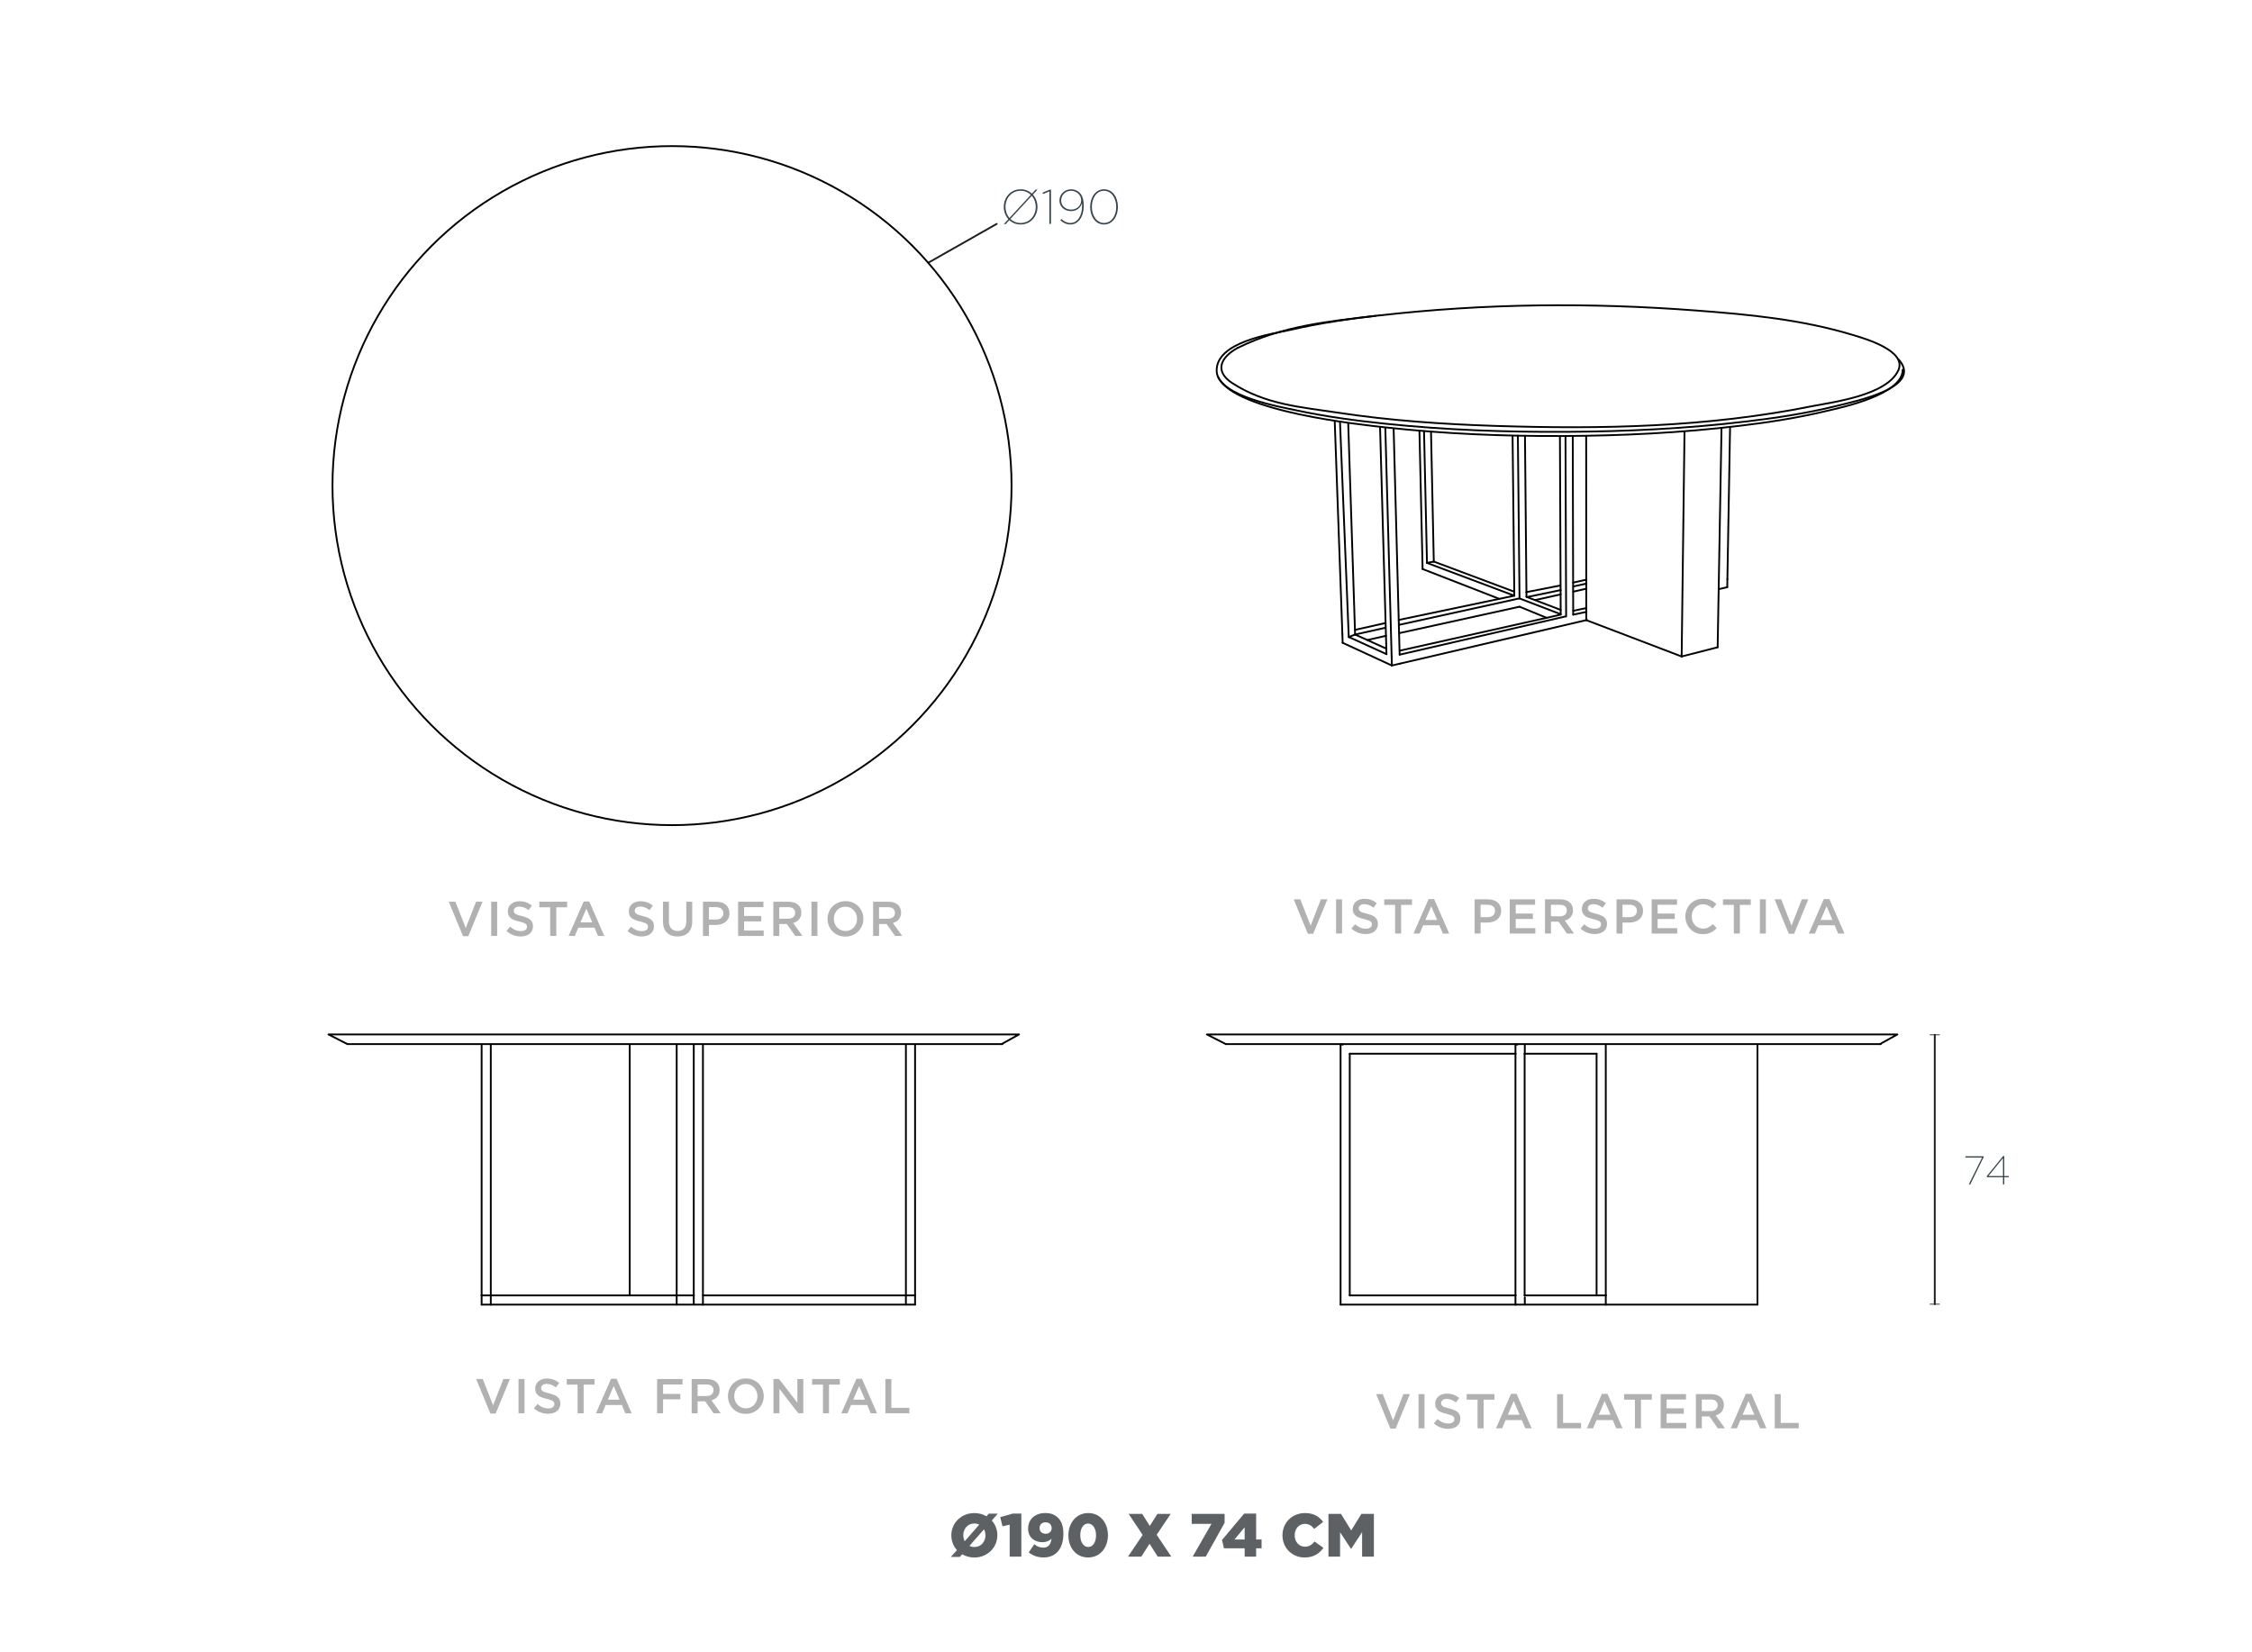 <?xml version="1.0" encoding="UTF-8"?>
<svg xmlns="http://www.w3.org/2000/svg" viewBox="0 0 1249.99 917.01">
  <defs>
    <style>
      .cls-1 {
        fill: #b1b1b1;
      }

      .cls-2 {
        stroke: #1d1d1b;
      }

      .cls-2, .cls-3 {
        fill: none;
        stroke-linecap: round;
        stroke-linejoin: round;
      }

      .cls-4 {
        fill: #36454c;
      }

      .cls-5 {
        isolation: isolate;
      }

      .cls-3 {
        stroke: #000;
      }

      .cls-6 {
        fill: #1d1d1b;
      }

      .cls-7 {
        fill: #5d6164;
      }
    </style>
  </defs>
  <g id="_x30_">
    <g>
      <path class="cls-1" d="M733.18,499.2h3.61l-7.9,19.14h-2.93l-7.9-19.14h3.69l5.73,14.61,5.7-14.61Z"/>
      <path class="cls-1" d="M744.91,499.2v19h-3.31v-19h3.31Z"/>
      <path class="cls-1" d="M754.36,505.14c.13.27.36.53.69.76.34.24.8.45,1.39.65s1.34.41,2.25.62c1,.25,1.88.53,2.65.84.77.31,1.41.68,1.92,1.13.51.44.89.96,1.16,1.55.26.59.4,1.28.4,2.08,0,.91-.17,1.71-.5,2.42-.33.71-.79,1.3-1.39,1.79s-1.3.86-2.14,1.11c-.83.25-1.74.38-2.74.38-1.47,0-2.87-.25-4.21-.75-1.34-.5-2.58-1.26-3.72-2.29l2.01-2.39c.92.8,1.86,1.41,2.8,1.83.94.43,2.01.64,3.2.64,1.03,0,1.85-.22,2.46-.65.61-.43.91-1.02.91-1.76,0-.34-.06-.65-.18-.92-.12-.27-.34-.52-.65-.75-.32-.23-.75-.44-1.31-.64-.55-.2-1.28-.41-2.16-.62-1.02-.24-1.92-.5-2.71-.79-.79-.29-1.45-.65-1.99-1.09s-.94-.96-1.22-1.58-.42-1.37-.42-2.25c0-.83.16-1.59.48-2.27.32-.68.77-1.26,1.33-1.75.57-.49,1.25-.86,2.04-1.13.79-.26,1.66-.39,2.6-.39,1.39,0,2.65.2,3.76.61,1.11.41,2.16,1,3.14,1.78l-1.79,2.53c-.87-.63-1.73-1.12-2.58-1.45-.85-.33-1.71-.5-2.58-.5-.98,0-1.74.22-2.28.67-.54.44-.81.98-.81,1.62,0,.38.06.71.19.98Z"/>
      <path class="cls-1" d="M777.73,518.2h-3.37v-15.91h-6.03v-3.09h15.42v3.09h-6.03v15.91Z"/>
      <path class="cls-1" d="M804.39,518.2h-3.53l-1.93-4.59h-8.99l-1.95,4.59h-3.42l8.36-19.14h3.1l8.36,19.14ZM794.43,503.05l-3.26,7.6h6.54l-3.29-7.6Z"/>
      <path class="cls-1" d="M832.62,508.4c-.4.81-.94,1.49-1.63,2.04-.69.54-1.5.96-2.42,1.24-.93.28-1.92.42-2.97.42h-3.78v6.11h-3.31v-19h7.49c1.1,0,2.1.15,3,.45.9.3,1.66.73,2.28,1.29s1.1,1.23,1.44,2.01c.33.78.5,1.66.5,2.63,0,1.07-.2,2.01-.6,2.82ZM828.71,503.07c-.75-.57-1.74-.86-3-.86h-3.9v6.87h3.9c1.27,0,2.27-.31,3.01-.94.74-.63,1.1-1.46,1.1-2.49,0-1.14-.37-2-1.12-2.58Z"/>
      <path class="cls-1" d="M852.06,502.21h-10.75v4.89h9.53v3.01h-9.53v5.08h10.89v3.01h-14.2v-19h14.06v3.01Z"/>
      <path class="cls-1" d="M869.74,518.2l-4.68-6.62h-4.19v6.62h-3.31v-19h8.47c1.09,0,2.07.14,2.95.42.88.28,1.62.68,2.23,1.2.61.52,1.07,1.15,1.4,1.9.33.75.49,1.59.49,2.51,0,.8-.11,1.51-.34,2.13-.23.62-.54,1.18-.94,1.66-.4.48-.87.89-1.43,1.22-.55.34-1.16.59-1.83.77l5.13,7.19h-3.94ZM868.65,503.02c-.69-.54-1.66-.8-2.91-.8h-4.88v6.41h4.9c1.2,0,2.15-.29,2.86-.87.71-.58,1.06-1.36,1.06-2.35,0-1.05-.34-1.85-1.04-2.39Z"/>
      <path class="cls-1" d="M881.52,505.14c.13.27.36.53.69.76.34.24.8.45,1.39.65s1.34.41,2.25.62c1,.25,1.88.53,2.65.84.77.31,1.41.68,1.92,1.13.51.44.89.96,1.16,1.55.26.59.4,1.28.4,2.08,0,.91-.17,1.71-.5,2.42-.33.71-.79,1.3-1.39,1.79-.59.49-1.3.86-2.13,1.11s-1.74.38-2.74.38c-1.46,0-2.87-.25-4.21-.75-1.34-.5-2.58-1.26-3.72-2.29l2.01-2.39c.92.8,1.86,1.41,2.8,1.83.94.43,2.01.64,3.2.64,1.03,0,1.85-.22,2.46-.65.61-.43.91-1.02.91-1.76,0-.34-.06-.65-.18-.92-.12-.27-.34-.52-.65-.75s-.75-.44-1.31-.64-1.27-.41-2.16-.62c-1.02-.24-1.92-.5-2.71-.79s-1.45-.65-1.99-1.09-.94-.96-1.23-1.58-.42-1.37-.42-2.25c0-.83.16-1.59.48-2.27.32-.68.77-1.26,1.33-1.75.57-.49,1.25-.86,2.04-1.13.79-.26,1.66-.39,2.6-.39,1.39,0,2.65.2,3.76.61s2.16,1,3.14,1.78l-1.79,2.53c-.87-.63-1.73-1.12-2.58-1.45-.85-.33-1.71-.5-2.58-.5-.98,0-1.74.22-2.28.67-.54.44-.81.98-.81,1.62,0,.38.06.71.19.98Z"/>
      <path class="cls-1" d="M911.38,508.4c-.4.81-.94,1.49-1.63,2.04-.69.54-1.5.96-2.42,1.24-.93.28-1.92.42-2.97.42h-3.78v6.11h-3.31v-19h7.49c1.1,0,2.1.15,3,.45s1.66.73,2.28,1.29c.62.56,1.1,1.23,1.44,2.01.33.78.5,1.66.5,2.63,0,1.07-.2,2.01-.6,2.82ZM907.47,503.07c-.75-.57-1.74-.86-3-.86h-3.89v6.87h3.89c1.27,0,2.28-.31,3.01-.94s1.1-1.46,1.1-2.49c0-1.14-.37-2-1.12-2.58Z"/>
      <path class="cls-1" d="M930.82,502.21h-10.75v4.89h9.53v3.01h-9.53v5.08h10.89v3.01h-14.2v-19h14.06v3.01Z"/>
      <path class="cls-1" d="M951.31,516.56c-.53.41-1.11.76-1.72,1.06s-1.29.53-2.02.68c-.73.15-1.54.23-2.43.23-1.39,0-2.68-.25-3.86-.76-1.18-.51-2.19-1.2-3.05-2.08-.86-.88-1.53-1.91-2.02-3.11-.49-1.2-.73-2.48-.73-3.86s.24-2.63.72-3.83c.48-1.2,1.15-2.24,2.02-3.14.87-.89,1.9-1.6,3.09-2.12,1.2-.52,2.52-.77,3.96-.77.87,0,1.66.07,2.38.22.71.15,1.37.35,1.97.61.6.26,1.15.57,1.66.94s.99.76,1.44,1.19l-2.14,2.47c-.76-.71-1.57-1.28-2.42-1.71-.85-.43-1.82-.65-2.9-.65-.91,0-1.74.18-2.51.53-.77.35-1.43.83-2,1.44-.56.61-1,1.32-1.3,2.13s-.46,1.69-.46,2.63.15,1.82.46,2.65c.31.82.74,1.54,1.3,2.16.56.62,1.23,1.1,2,1.45s1.61.53,2.51.53c1.16,0,2.15-.22,2.99-.67.83-.44,1.66-1.05,2.47-1.81l2.14,2.17c-.49.53-1,.99-1.53,1.4Z"/>
      <path class="cls-1" d="M965.74,518.2h-3.37v-15.91h-6.03v-3.09h15.42v3.09h-6.03v15.91Z"/>
      <path class="cls-1" d="M980.15,499.2v19h-3.31v-19h3.31Z"/>
      <path class="cls-1" d="M1000.11,499.2h3.61l-7.9,19.14h-2.93l-7.9-19.14h3.69l5.73,14.61,5.7-14.61Z"/>
      <path class="cls-1" d="M1023.81,518.2h-3.53l-1.93-4.59h-8.99l-1.96,4.59h-3.42l8.36-19.14h3.1l8.36,19.14ZM1013.84,503.05l-3.26,7.6h6.54l-3.29-7.6Z"/>
    </g>
    <g>
      <path class="cls-4" d="M560.23,122.2l-2.03,2.21h-1.07l2.57-2.75c-1.63-1.81-2.54-4.24-2.54-6.8v-.05c0-5.16,3.69-9.74,9.36-9.74,2.54,0,4.65.92,6.26,2.4l2.03-2.21h1.07l-2.57,2.75c1.63,1.81,2.54,4.24,2.54,6.8.03,0,.03.03,0,.05,0,5.16-3.69,9.75-9.36,9.75-2.51,0-4.65-.92-6.26-2.4ZM572.18,108.14c-1.44-1.4-3.4-2.24-5.69-2.24-5,0-8.39,4.1-8.39,8.88v.05c0,2.35.8,4.53,2.22,6.15l11.87-12.85ZM574.9,114.89v-.05c0-2.35-.8-4.54-2.22-6.15l-11.87,12.85c1.44,1.4,3.4,2.24,5.72,2.24,4.97,0,8.37-4.1,8.37-8.88Z"/>
      <path class="cls-4" d="M582.47,106.25l-3.53,1.43-.29-.73,4.01-1.7h.69v19.03h-.88v-18.03Z"/>
      <path class="cls-4" d="M588.57,122.26l.59-.7c1.47,1.4,3.15,2.21,4.95,2.21,4.01,0,6.5-4.05,6.52-9.42v-.05c0-.49-.03-1.21-.03-1.7-.59,2.51-2.94,4.59-6.04,4.59-3.72,0-6.5-2.46-6.5-5.86v-.05c0-3.43,2.78-6.21,6.5-6.21,2,0,3.58.81,4.71,1.92,1.44,1.46,2.27,3.7,2.27,7.31v.05c0,5.91-2.94,10.26-7.46,10.26-2.11,0-4.04-.97-5.51-2.35ZM600.11,111.24v-.05c0-2.94-2.46-5.29-5.64-5.29s-5.48,2.48-5.48,5.35v.05c0,2.97,2.38,5.05,5.61,5.05s5.51-2.4,5.51-5.1Z"/>
      <path class="cls-4" d="M605.11,114.86v-.05c0-5.16,2.89-9.74,7.7-9.74s7.7,4.53,7.7,9.74v.05c0,5.16-2.89,9.75-7.7,9.75s-7.7-4.54-7.7-9.75ZM619.58,114.89v-.05c0-4.64-2.54-8.94-6.79-8.94s-6.74,4.21-6.74,8.88v.05c0,4.64,2.54,8.93,6.79,8.93s6.74-4.24,6.74-8.88Z"/>
    </g>
    <path class="cls-2" d="M553.23,124.28c-12.6,7.15-25.19,14.3-37.79,21.45"/>
  </g>
  <g id="bien">
    <g>
      <path class="cls-1" d="M279.41,765.47h3.61l-7.9,19.14h-2.93l-7.9-19.14h3.69l5.73,14.61,5.7-14.61Z"/>
      <path class="cls-1" d="M291.13,765.47v19h-3.31v-19h3.31Z"/>
      <path class="cls-1" d="M300.58,771.42c.13.27.36.53.69.76s.8.45,1.39.65,1.34.41,2.25.62c1,.25,1.88.53,2.65.84s1.41.68,1.92,1.13c.51.44.89.96,1.16,1.55.26.59.39,1.28.39,2.08,0,.91-.17,1.71-.5,2.42-.33.71-.79,1.3-1.39,1.79-.59.49-1.3.86-2.14,1.11-.83.25-1.75.38-2.74.38-1.47,0-2.87-.25-4.21-.75s-2.58-1.26-3.72-2.29l2.01-2.39c.92.8,1.85,1.41,2.8,1.83s2.01.64,3.2.64c1.03,0,1.85-.22,2.46-.65s.91-1.02.91-1.76c0-.34-.06-.65-.18-.92-.12-.27-.34-.52-.65-.75s-.75-.44-1.31-.64-1.27-.41-2.16-.62c-1.02-.24-1.92-.5-2.71-.79-.79-.29-1.45-.65-1.99-1.09-.54-.44-.94-.96-1.22-1.58s-.42-1.37-.42-2.25c0-.83.16-1.59.48-2.27.32-.68.77-1.26,1.33-1.75.56-.49,1.24-.86,2.04-1.13s1.66-.39,2.6-.39c1.39,0,2.65.2,3.76.61,1.11.41,2.16,1,3.13,1.78l-1.79,2.53c-.87-.63-1.73-1.12-2.58-1.45-.85-.33-1.71-.5-2.58-.5-.98,0-1.74.22-2.28.67s-.81.98-.81,1.62c0,.38.06.71.19.98Z"/>
      <path class="cls-1" d="M323.96,784.48h-3.37v-15.91h-6.03v-3.1h15.42v3.1h-6.03v15.91Z"/>
      <path class="cls-1" d="M350.62,784.48h-3.53l-1.93-4.59h-8.99l-1.95,4.59h-3.42l8.36-19.14h3.09l8.36,19.14ZM340.65,769.33l-3.26,7.6h6.54l-3.29-7.6Z"/>
      <path class="cls-1" d="M378.85,768.49h-10.81v5.24h9.58v3.01h-9.58v7.74h-3.31v-19h14.12v3.01Z"/>
      <path class="cls-1" d="M396.09,784.48l-4.68-6.62h-4.19v6.62h-3.31v-19h8.47c1.09,0,2.07.14,2.95.42s1.62.68,2.23,1.19c.61.52,1.07,1.15,1.4,1.9.33.75.49,1.59.49,2.51,0,.8-.11,1.51-.34,2.13s-.54,1.18-.94,1.66c-.4.48-.87.89-1.43,1.22-.55.33-1.16.59-1.83.77l5.13,7.19h-3.94ZM395,769.29c-.69-.54-1.66-.8-2.91-.8h-4.88v6.41h4.9c1.2,0,2.15-.29,2.86-.87.71-.58,1.06-1.36,1.06-2.35,0-1.05-.34-1.85-1.04-2.38Z"/>
      <path class="cls-1" d="M423.19,778.75c-.49,1.2-1.18,2.24-2.06,3.14-.89.9-1.94,1.61-3.15,2.13-1.21.52-2.55.79-4.02.79s-2.81-.26-4.02-.77-2.25-1.22-3.12-2.1c-.87-.89-1.55-1.93-2.04-3.12-.49-1.19-.73-2.46-.73-3.8s.24-2.61.73-3.8c.49-1.2,1.18-2.24,2.06-3.14s1.94-1.61,3.15-2.13c1.21-.52,2.55-.79,4.02-.79s2.81.26,4.02.77c1.21.52,2.25,1.22,3.12,2.11s1.55,1.93,2.04,3.12c.49,1.2.73,2.46.73,3.8s-.24,2.61-.73,3.8ZM419.94,772.39c-.32-.82-.76-1.54-1.33-2.16-.57-.61-1.25-1.1-2.05-1.47-.8-.36-1.67-.54-2.61-.54s-1.81.18-2.59.53-1.46.83-2.02,1.44c-.56.61-1,1.32-1.32,2.14s-.47,1.7-.47,2.62.16,1.8.47,2.62c.32.82.76,1.54,1.33,2.16.57.62,1.25,1.1,2.05,1.46.8.36,1.66.54,2.61.54s1.81-.18,2.59-.53c.79-.35,1.46-.83,2.02-1.44.56-.61,1-1.32,1.32-2.14.32-.82.48-1.7.48-2.62s-.16-1.8-.48-2.62Z"/>
      <path class="cls-1" d="M442.57,765.47h3.31v19h-2.79l-10.46-13.52v13.52h-3.31v-19h3.09l10.16,13.14v-13.14Z"/>
      <path class="cls-1" d="M460.16,784.48h-3.37v-15.91h-6.03v-3.1h15.42v3.1h-6.03v15.91Z"/>
      <path class="cls-1" d="M486.82,784.48h-3.53l-1.93-4.59h-8.99l-1.96,4.59h-3.42l8.36-19.14h3.09l8.36,19.14ZM476.86,769.33l-3.26,7.6h6.54l-3.29-7.6Z"/>
      <path class="cls-1" d="M491.44,765.47h3.31v15.99h9.99v3.01h-13.3v-19Z"/>
    </g>
    <g>
      <path class="cls-1" d="M264.22,500.53h3.61l-7.9,19.14h-2.93l-7.9-19.14h3.69l5.73,14.61,5.7-14.61Z"/>
      <path class="cls-1" d="M275.95,500.53v19h-3.31v-19h3.31Z"/>
      <path class="cls-1" d="M285.39,506.48c.13.27.36.52.69.76s.8.45,1.39.65c.59.2,1.34.41,2.25.62,1,.25,1.88.53,2.65.84.77.31,1.41.68,1.92,1.13.51.44.89.96,1.16,1.55.26.59.39,1.28.39,2.08,0,.91-.17,1.71-.5,2.42s-.79,1.3-1.39,1.79c-.59.49-1.3.86-2.14,1.11-.83.25-1.75.38-2.74.38-1.47,0-2.87-.25-4.21-.75-1.34-.5-2.58-1.26-3.72-2.29l2.01-2.39c.92.8,1.85,1.41,2.8,1.83.94.43,2.01.64,3.2.64,1.03,0,1.85-.22,2.46-.65s.91-1.02.91-1.76c0-.34-.06-.65-.18-.92s-.34-.52-.65-.75c-.32-.23-.75-.44-1.31-.64s-1.27-.41-2.16-.62c-1.02-.24-1.92-.5-2.71-.79-.79-.29-1.45-.65-1.99-1.09-.54-.43-.94-.96-1.22-1.58s-.42-1.37-.42-2.25c0-.83.16-1.59.48-2.27.32-.68.77-1.26,1.33-1.75.56-.49,1.24-.86,2.04-1.13.79-.26,1.66-.39,2.6-.39,1.39,0,2.65.2,3.76.61,1.11.41,2.16,1,3.13,1.78l-1.79,2.52c-.87-.63-1.73-1.12-2.58-1.45-.85-.33-1.71-.5-2.58-.5-.98,0-1.74.22-2.28.67s-.81.98-.81,1.62c0,.38.06.71.19.98Z"/>
      <path class="cls-1" d="M308.77,519.53h-3.37v-15.91h-6.03v-3.1h15.42v3.1h-6.03v15.91Z"/>
      <path class="cls-1" d="M335.43,519.53h-3.53l-1.93-4.59h-8.99l-1.95,4.59h-3.42l8.36-19.14h3.09l8.36,19.14ZM325.46,504.38l-3.26,7.6h6.54l-3.29-7.6Z"/>
      <path class="cls-1" d="M352.53,506.48c.13.27.36.52.69.76s.8.45,1.39.65c.59.2,1.34.41,2.25.62,1,.25,1.88.53,2.65.84.77.31,1.41.68,1.92,1.13.51.44.89.96,1.16,1.55s.39,1.28.39,2.08c0,.91-.17,1.71-.5,2.42s-.79,1.3-1.39,1.79c-.59.49-1.3.86-2.13,1.11-.83.25-1.75.38-2.74.38-1.47,0-2.87-.25-4.21-.75-1.34-.5-2.58-1.26-3.72-2.29l2.01-2.39c.92.8,1.85,1.41,2.8,1.83.94.43,2.01.64,3.2.64,1.03,0,1.85-.22,2.46-.65.61-.43.91-1.02.91-1.76,0-.34-.06-.65-.18-.92-.12-.27-.34-.52-.65-.75-.32-.23-.75-.44-1.31-.64-.55-.2-1.27-.41-2.16-.62-1.02-.24-1.92-.5-2.71-.79-.79-.29-1.45-.65-1.99-1.09-.54-.43-.94-.96-1.23-1.58s-.42-1.37-.42-2.25c0-.83.16-1.59.48-2.27s.77-1.26,1.33-1.75c.57-.49,1.25-.86,2.04-1.13.79-.26,1.66-.39,2.6-.39,1.39,0,2.65.2,3.76.61s2.16,1,3.14,1.78l-1.79,2.52c-.87-.63-1.73-1.12-2.58-1.45s-1.71-.5-2.58-.5c-.98,0-1.74.22-2.28.67s-.81.98-.81,1.62c0,.38.06.71.19.98Z"/>
      <path class="cls-1" d="M384.24,511.31c0,1.41-.19,2.65-.58,3.72-.39,1.07-.94,1.96-1.64,2.67-.71.72-1.56,1.25-2.56,1.6-1,.35-2.13.53-3.38.53s-2.34-.18-3.34-.53c-1-.35-1.85-.88-2.55-1.59-.71-.71-1.25-1.58-1.63-2.62-.38-1.04-.57-2.25-.57-3.62v-10.94h3.31v10.81c0,1.77.43,3.12,1.28,4.04.85.92,2.04,1.38,3.55,1.38s2.67-.44,3.52-1.33,1.28-2.21,1.28-3.96v-10.94h3.31v10.78Z"/>
      <path class="cls-1" d="M404.3,509.73c-.4.81-.94,1.49-1.63,2.04-.69.54-1.5.96-2.42,1.24-.93.28-1.92.42-2.97.42h-3.78v6.11h-3.31v-19h7.49c1.1,0,2.1.15,3,.45s1.66.73,2.28,1.29c.62.56,1.1,1.23,1.44,2.01.33.78.5,1.66.5,2.63,0,1.07-.2,2.01-.6,2.82ZM400.39,504.4c-.75-.57-1.74-.86-3-.86h-3.89v6.87h3.89c1.27,0,2.28-.31,3.01-.94s1.1-1.46,1.1-2.49c0-1.14-.37-2-1.12-2.58Z"/>
      <path class="cls-1" d="M423.74,503.54h-10.75v4.89h9.53v3.01h-9.53v5.08h10.89v3.01h-14.2v-19h14.06v3.01Z"/>
      <path class="cls-1" d="M441.42,519.53l-4.68-6.62h-4.19v6.62h-3.31v-19h8.47c1.09,0,2.07.14,2.95.42.88.28,1.62.68,2.23,1.19.61.52,1.07,1.15,1.4,1.9.33.75.49,1.59.49,2.51,0,.8-.11,1.51-.34,2.13-.23.62-.54,1.18-.94,1.66-.4.48-.87.89-1.42,1.22-.55.33-1.16.59-1.83.77l5.13,7.19h-3.94ZM440.33,504.35c-.69-.54-1.66-.8-2.91-.8h-4.88v6.41h4.9c1.2,0,2.15-.29,2.86-.87s1.06-1.36,1.06-2.34c0-1.05-.34-1.85-1.04-2.39Z"/>
      <path class="cls-1" d="M453.72,500.53v19h-3.31v-19h3.31Z"/>
      <path class="cls-1" d="M478.48,513.81c-.49,1.19-1.18,2.24-2.06,3.14-.89.9-1.94,1.61-3.15,2.13-1.21.52-2.55.79-4.02.79s-2.81-.26-4.02-.77-2.25-1.22-3.12-2.1c-.87-.89-1.55-1.93-2.04-3.12-.49-1.19-.73-2.46-.73-3.8s.24-2.61.73-3.8c.49-1.19,1.18-2.24,2.06-3.14.89-.9,1.94-1.61,3.15-2.13,1.21-.52,2.55-.79,4.02-.79s2.81.26,4.02.77c1.21.52,2.25,1.22,3.12,2.1s1.55,1.93,2.04,3.12c.49,1.19.73,2.46.73,3.8s-.24,2.61-.73,3.8ZM475.23,507.44c-.32-.82-.76-1.54-1.33-2.16-.57-.61-1.25-1.1-2.05-1.47-.8-.36-1.67-.54-2.61-.54s-1.81.18-2.59.53c-.79.35-1.46.83-2.02,1.44-.56.61-1,1.32-1.32,2.14-.32.82-.47,1.7-.47,2.62s.16,1.8.47,2.62c.32.82.76,1.54,1.33,2.16.57.62,1.25,1.1,2.05,1.47.8.36,1.66.54,2.61.54s1.81-.18,2.59-.53c.79-.35,1.46-.83,2.02-1.44.56-.61,1-1.32,1.32-2.14.32-.82.48-1.7.48-2.62s-.16-1.8-.48-2.62Z"/>
      <path class="cls-1" d="M496.8,519.53l-4.68-6.62h-4.19v6.62h-3.31v-19h8.47c1.09,0,2.07.14,2.95.42.88.28,1.62.68,2.23,1.19.61.52,1.07,1.15,1.4,1.9.33.75.49,1.59.49,2.51,0,.8-.11,1.51-.34,2.13-.23.62-.54,1.18-.94,1.66-.4.48-.87.89-1.43,1.22-.55.33-1.16.59-1.83.77l5.13,7.19h-3.94ZM495.71,504.35c-.69-.54-1.66-.8-2.91-.8h-4.88v6.41h4.9c1.2,0,2.15-.29,2.86-.87.71-.58,1.06-1.36,1.06-2.34,0-1.05-.34-1.85-1.04-2.39Z"/>
    </g>
    <g>
      <path class="cls-1" d="M778.95,773.84h3.61l-7.9,19.14h-2.93l-7.9-19.14h3.69l5.73,14.61,5.7-14.61Z"/>
      <path class="cls-1" d="M790.68,773.84v19h-3.31v-19h3.31Z"/>
      <path class="cls-1" d="M800.13,779.78c.13.27.36.52.69.76.34.23.8.45,1.39.65.59.2,1.34.41,2.25.62,1,.25,1.88.53,2.65.84s1.41.68,1.92,1.13.89.96,1.16,1.55c.26.59.39,1.28.39,2.08,0,.91-.17,1.71-.5,2.42s-.79,1.3-1.39,1.79c-.59.49-1.3.86-2.14,1.11-.83.25-1.75.38-2.74.38-1.47,0-2.87-.25-4.21-.75-1.34-.5-2.58-1.26-3.72-2.29l2.01-2.39c.92.8,1.85,1.41,2.8,1.83.94.42,2.01.64,3.2.64,1.03,0,1.85-.22,2.46-.65.61-.44.91-1.02.91-1.77,0-.34-.06-.65-.18-.92-.12-.27-.34-.52-.65-.75-.32-.23-.75-.44-1.31-.64s-1.27-.41-2.16-.62c-1.02-.23-1.92-.5-2.71-.79-.79-.29-1.45-.65-1.99-1.09-.54-.43-.94-.96-1.22-1.57s-.42-1.37-.42-2.25c0-.83.16-1.59.48-2.27.32-.68.77-1.26,1.33-1.75.56-.49,1.24-.87,2.04-1.13.79-.26,1.66-.39,2.6-.39,1.39,0,2.65.2,3.76.61,1.11.41,2.16,1,3.13,1.78l-1.79,2.52c-.87-.63-1.73-1.12-2.58-1.45-.85-.33-1.71-.5-2.58-.5-.98,0-1.74.22-2.28.67s-.81.98-.81,1.62c0,.38.06.71.19.98Z"/>
      <path class="cls-1" d="M823.5,792.84h-3.37v-15.91h-6.03v-3.1h15.42v3.1h-6.03v15.91Z"/>
      <path class="cls-1" d="M850.16,792.84h-3.53l-1.93-4.59h-8.99l-1.95,4.59h-3.42l8.36-19.14h3.09l8.36,19.14ZM840.2,777.69l-3.26,7.6h6.54l-3.29-7.6Z"/>
      <path class="cls-1" d="M864.28,773.84h3.31v15.99h9.99v3.01h-13.3v-19Z"/>
      <path class="cls-1" d="M900.63,792.84h-3.53l-1.93-4.59h-8.99l-1.96,4.59h-3.42l8.36-19.14h3.1l8.36,19.14ZM890.67,777.69l-3.26,7.6h6.54l-3.29-7.6Z"/>
      <path class="cls-1" d="M910.84,792.84h-3.37v-15.91h-6.03v-3.1h15.42v3.1h-6.03v15.91Z"/>
      <path class="cls-1" d="M935.82,776.85h-10.75v4.89h9.53v3.01h-9.53v5.08h10.89v3.01h-14.2v-19h14.06v3.01Z"/>
      <path class="cls-1" d="M953.49,792.84l-4.68-6.62h-4.19v6.62h-3.31v-19h8.47c1.09,0,2.07.14,2.95.42.88.28,1.62.68,2.23,1.19.61.52,1.07,1.15,1.4,1.9.33.75.49,1.59.49,2.51,0,.8-.11,1.51-.34,2.13-.23.62-.54,1.18-.94,1.66-.4.48-.87.89-1.42,1.22-.55.33-1.16.59-1.83.77l5.13,7.19h-3.94ZM952.4,777.65c-.69-.54-1.66-.8-2.91-.8h-4.88v6.41h4.9c1.2,0,2.15-.29,2.86-.87.71-.58,1.06-1.36,1.06-2.34,0-1.05-.35-1.85-1.04-2.39Z"/>
      <path class="cls-1" d="M980.48,792.84h-3.53l-1.93-4.59h-8.99l-1.95,4.59h-3.42l8.36-19.14h3.09l8.36,19.14ZM970.51,777.69l-3.26,7.6h6.54l-3.29-7.6Z"/>
      <path class="cls-1" d="M985.09,773.84h3.31v15.99h9.99v3.01h-13.3v-19Z"/>
    </g>
    <line class="cls-3" x1="267.33" y1="724.15" x2="267.33" y2="719.06"/>
    <line class="cls-3" x1="349.53" y1="719.06" x2="349.53" y2="579.79"/>
    <line class="cls-3" x1="272.42" y1="724.15" x2="267.33" y2="724.15"/>
    <line class="cls-3" x1="390.17" y1="724.15" x2="385.08" y2="724.15"/>
    <line class="cls-3" x1="267.33" y1="719.06" x2="267.33" y2="579.79"/>
    <line class="cls-3" x1="375.6" y1="724.15" x2="375.6" y2="579.79"/>
    <line class="cls-3" x1="272.42" y1="724.15" x2="384.5" y2="724.15"/>
    <line class="cls-3" x1="390.17" y1="724.15" x2="507.92" y2="724.15"/>
    <line class="cls-3" x1="267.33" y1="719.06" x2="385.18" y2="719.06"/>
    <line class="cls-3" x1="390.17" y1="719.06" x2="507.92" y2="719.06"/>
    <line class="cls-3" x1="502.83" y1="579.79" x2="502.83" y2="724.15"/>
    <line class="cls-3" x1="507.92" y1="579.79" x2="507.92" y2="724.15"/>
    <line class="cls-3" x1="272.42" y1="724.15" x2="272.42" y2="579.79"/>
    <line class="cls-3" x1="390.17" y1="724.15" x2="390.17" y2="579.79"/>
    <line class="cls-3" x1="385.08" y1="724.15" x2="385.08" y2="579.79"/>
    <line class="cls-3" x1="846.26" y1="719.06" x2="846.26" y2="584.89"/>
    <line class="cls-3" x1="846.26" y1="584.89" x2="886.2" y2="584.89"/>
    <line class="cls-3" x1="886.2" y1="584.89" x2="886.2" y2="719.06"/>
    <line class="cls-3" x1="744.1" y1="724.15" x2="744.1" y2="579.79"/>
    <line class="cls-3" x1="744.1" y1="579.79" x2="745.4" y2="579.79"/>
    <line class="cls-3" x1="841.26" y1="584.89" x2="749.19" y2="584.89"/>
    <line class="cls-3" x1="749.19" y1="584.89" x2="749.19" y2="719.06"/>
    <line class="cls-3" x1="749.19" y1="719.06" x2="841.26" y2="719.06"/>
    <line class="cls-3" x1="891.3" y1="724.15" x2="975.5" y2="724.15"/>
    <line class="cls-3" x1="975.5" y1="724.15" x2="975.5" y2="579.79"/>
    <line class="cls-3" x1="841.17" y1="724.15" x2="841.17" y2="719.06"/>
    <line class="cls-3" x1="891.3" y1="724.15" x2="891.3" y2="719.06"/>
    <line class="cls-3" x1="841.32" y1="724.15" x2="744.1" y2="724.15"/>
    <line class="cls-3" x1="846.35" y1="579.79" x2="846.35" y2="584.89"/>
    <line class="cls-3" x1="891.3" y1="719.06" x2="891.3" y2="579.79"/>
    <line class="cls-3" x1="846.35" y1="720.11" x2="846.35" y2="724.15"/>
    <line class="cls-3" x1="842.31" y1="579.79" x2="841.17" y2="579.79"/>
    <line class="cls-3" x1="841.17" y1="579.79" x2="841.17" y2="719.06"/>
    <line class="cls-3" x1="841.17" y1="724.15" x2="891.3" y2="724.15"/>
    <line class="cls-3" x1="846.19" y1="719.06" x2="891.3" y2="719.06"/>
    <path class="cls-3" d="M676.23,209.48c9.22,19.05,79.37,26.27,92.89,27.76,32.71,3.6,65.37,4.92,98.23,4.78,32.89-.14,65.56-1.73,98.26-5.66,16.32-1.96,32.5-4.46,48.54-8.31,7.77-1.87,41.46-8.76,42.01-22.64"/>
    <line class="cls-3" x1="933.41" y1="364.4" x2="953.39" y2="359.29"/>
    <line class="cls-3" x1="792.06" y1="312.47" x2="795.84" y2="311.71"/>
    <line class="cls-3" x1="777.01" y1="368.38" x2="772.58" y2="369.42"/>
    <line class="cls-3" x1="958.72" y1="325.94" x2="958.8" y2="321.46"/>
    <line class="cls-3" x1="745.26" y1="356.81" x2="745.09" y2="351.96"/>
    <line class="cls-3" x1="745.26" y1="356.81" x2="772.58" y2="369.42"/>
    <line class="cls-3" x1="772.58" y1="369.42" x2="772.44" y2="364.41"/>
    <line class="cls-3" x1="873.24" y1="325.55" x2="880.61" y2="323.92"/>
    <line class="cls-3" x1="873.17" y1="323.39" x2="880.54" y2="321.77"/>
    <line class="cls-3" x1="752.16" y1="352.22" x2="768.67" y2="348.52"/>
    <line class="cls-3" x1="758.92" y1="355.27" x2="769.29" y2="352.92"/>
    <line class="cls-3" x1="752.16" y1="349.61" x2="768.67" y2="345.91"/>
    <line class="cls-3" x1="954.67" y1="326.89" x2="958.72" y2="325.94"/>
    <line class="cls-3" x1="933.41" y1="364.4" x2="935" y2="239.48"/>
    <line class="cls-3" x1="847.21" y1="331.28" x2="866.27" y2="338.54"/>
    <line class="cls-3" x1="1056.25" y1="205.22" x2="1056.17" y2="207.22"/>
    <line class="cls-3" x1="790.42" y1="239.38" x2="792.06" y2="312.47"/>
    <line class="cls-3" x1="880.48" y1="344.22" x2="880.42" y2="242.02"/>
    <line class="cls-3" x1="880.48" y1="344.22" x2="933.41" y2="364.4"/>
    <line class="cls-3" x1="953.39" y1="359.29" x2="955.54" y2="237.8"/>
    <line class="cls-3" x1="832.19" y1="332.41" x2="789.63" y2="315.86"/>
    <line class="cls-3" x1="789.63" y1="315.86" x2="787.87" y2="239.29"/>
    <line class="cls-3" x1="842.5" y1="241.83" x2="843.42" y2="332.14"/>
    <line class="cls-3" x1="846.45" y1="241.9" x2="847.28" y2="331.09"/>
    <line class="cls-3" x1="840.53" y1="330.51" x2="839.57" y2="242.02"/>
    <line class="cls-3" x1="794.3" y1="239.72" x2="795.84" y2="311.71"/>
    <line class="cls-3" x1="792.06" y1="312.47" x2="840.53" y2="330.66"/>
    <line class="cls-3" x1="795.84" y1="311.71" x2="840.51" y2="328.45"/>
    <line class="cls-3" x1="776.88" y1="363.39" x2="773.55" y2="237.92"/>
    <line class="cls-3" x1="772.44" y1="364.41" x2="768.93" y2="237.45"/>
    <line class="cls-3" x1="740.86" y1="234" x2="745.09" y2="351.96"/>
    <line class="cls-3" x1="752.16" y1="352.22" x2="748.64" y2="353.62"/>
    <line class="cls-3" x1="752.16" y1="352.22" x2="748.34" y2="235.05"/>
    <line class="cls-3" x1="748.64" y1="353.62" x2="743.78" y2="234.29"/>
    <line class="cls-3" x1="766.01" y1="237.14" x2="769.58" y2="363.11"/>
    <line class="cls-3" x1="960.29" y1="237.22" x2="958.8" y2="321.46"/>
    <line class="cls-3" x1="880.56" y1="326.76" x2="873.26" y2="328.42"/>
    <line class="cls-3" x1="866.27" y1="329.93" x2="852.34" y2="333.03"/>
    <line class="cls-3" x1="866.27" y1="327.54" x2="847.59" y2="331.42"/>
    <line class="cls-3" x1="866.06" y1="324.99" x2="847.21" y2="328.68"/>
    <line class="cls-3" x1="840.53" y1="330.66" x2="776.37" y2="344.12"/>
    <line class="cls-3" x1="748.98" y1="353.73" x2="769.58" y2="363.11"/>
    <line class="cls-3" x1="777.01" y1="368.38" x2="880.9" y2="344.12"/>
    <line class="cls-3" x1="776.88" y1="363.39" x2="868.94" y2="342.17"/>
    <line class="cls-3" x1="866.27" y1="341.18" x2="777.01" y2="361.16"/>
    <line class="cls-3" x1="880.61" y1="339.64" x2="873.22" y2="341.18"/>
    <line class="cls-3" x1="880.48" y1="337.52" x2="873.23" y2="339.05"/>
    <line class="cls-3" x1="769.58" y1="360.09" x2="752.16" y2="352.22"/>
    <line class="cls-3" x1="776.68" y1="351.44" x2="843.42" y2="336.77"/>
    <line class="cls-3" x1="776.68" y1="346.82" x2="843.42" y2="332.14"/>
    <line class="cls-3" x1="858.44" y1="342.93" x2="843.42" y2="336.77"/>
    <line class="cls-3" x1="868.94" y1="242.22" x2="869.29" y2="342.17"/>
    <line class="cls-3" x1="872.97" y1="242.39" x2="873.22" y2="341.18"/>
    <line class="cls-3" x1="866.27" y1="340.94" x2="865.85" y2="242.22"/>
    <line class="cls-3" x1="843.33" y1="332.14" x2="866.27" y2="340.94"/>
    <path class="cls-3" d="M675.33,206.22c-.83-16.7,31.28-20.87,41.05-23.14,16.22-3.76,32.58-6.11,49.08-8"/>
    <path class="cls-3" d="M687.19,193.01c-9.57,5.08-13.44,12.99-3.22,19.63,18.53,12.02,38.25,13.33,58.61,16.42,29.16,4.42,58.35,6.43,87.78,7.36,59.13,1.87,117.03.78,175.57-10.97,10.74-2.16,41.31-5.83,47.73-19.86,4.99-10.89-18.54-17.64-25.2-19.65-28.6-8.64-57.48-11.35-86.9-13.58-58.97-4.47-117.1-3.99-175.94,2.74"/>
    <circle class="cls-3" cx="373.01" cy="269.56" r="188.46"/>
    <path class="cls-3" d="M675.37,206.72c1.76,13.45,35.53,19.19,43.75,20.96,16.45,3.53,33.01,5.78,49.71,7.51,33.45,3.48,66.84,4.71,100.44,4.52,33.62-.19,67.01-1.8,100.43-5.8,16.69-2,33.2-4.51,49.56-8.55,11.54-2.85,48.35-10.44,34.58-25.83"/>
    <path class="cls-3" d="M763.45,175.31c-26.12,3.15-51.53,5.51-76.25,17.71"/>
    <polyline class="cls-3" points="192.85 579.57 182.32 574.19 565.61 574.19 555.91 579.57"/>
    <line class="cls-3" x1="556.38" y1="579.57" x2="193.02" y2="579.57"/>
    <polyline class="cls-3" points="680.4 579.57 669.87 574.19 1053.15 574.19 1043.46 579.57"/>
    <line class="cls-3" x1="1043.93" y1="579.57" x2="680.57" y2="579.57"/>
    <g class="cls-5">
      <path class="cls-7" d="M534.07,862.73l-1.32,1.49h-4.98l3.39-3.79c-1.96-2.17-3.12-5.01-3.12-8.16v-.07c0-6.81,5.49-12.33,12.8-12.33,2.51,0,4.81.64,6.71,1.8l1.32-1.49h4.98l-3.35,3.83c1.93,2.13,3.08,4.98,3.08,8.13v.07c0,6.81-5.49,12.33-12.8,12.33-2.47,0-4.78-.64-6.71-1.8ZM543.52,846.3c-.78-.41-1.69-.64-2.74-.64-3.66,0-6.1,2.98-6.1,6.47v.07c0,1.19.27,2.3.81,3.29l8.03-9.18ZM546.98,852.26v-.07c0-1.19-.27-2.3-.81-3.29l-8.06,9.18c.81.41,1.73.64,2.74.64,3.69,0,6.13-2.98,6.13-6.47Z"/>
      <path class="cls-7" d="M560.43,846.3l-4,.91-1.25-5.08,6.94-1.96h4.78v23.88h-6.47v-17.75Z"/>
      <path class="cls-7" d="M571,861.71l3.08-4.54c1.63,1.29,3.18,1.9,5.08,1.9,2.71,0,4.17-1.9,4.47-4.95-1.22,1.15-2.91,1.93-5.01,1.93-4.61,0-7.96-2.85-7.96-7.49v-.07c0-5.25,4.03-8.64,9.45-8.64,3.46,0,5.49.98,7.28,2.78,1.73,1.69,2.85,4.4,2.85,8.77v.07c0,7.76-3.86,13.04-10.98,13.04-3.52,0-6.1-1.12-8.27-2.81ZM583.73,848.27v-.07c0-1.83-1.32-3.22-3.39-3.22s-3.32,1.36-3.32,3.19v.07c0,1.79,1.32,3.12,3.39,3.12s3.32-1.36,3.32-3.08Z"/>
      <path class="cls-7" d="M593.02,852.26v-.07c0-6.71,4.27-12.33,11.01-12.33s10.94,5.56,10.94,12.26v.07c0,6.71-4.23,12.33-11.01,12.33s-10.94-5.56-10.94-12.26ZM608.36,852.26v-.07c0-3.76-1.8-6.5-4.4-6.5s-4.34,2.64-4.34,6.44v.07c0,3.79,1.76,6.5,4.4,6.5s4.34-2.68,4.34-6.44Z"/>
      <path class="cls-7" d="M634.24,851.99l-7.79-11.65h7.55l4.2,6.67,4.23-6.67h7.38l-7.79,11.59,8.13,12.13h-7.55l-4.54-7.15-4.57,7.15h-7.38l8.13-12.06Z"/>
      <path class="cls-7" d="M672.45,845.86h-10.98v-5.52h18.26v4.95l-10.47,18.77h-7.25l10.43-18.19Z"/>
      <path class="cls-7" d="M690.85,859.44h-11.48l-1.08-4.64,12.3-14.63h6.64v14.36h3.02v4.91h-3.02v4.61h-6.37v-4.61ZM690.85,854.57v-6.81l-5.66,6.81h5.66Z"/>
      <path class="cls-7" d="M711.85,852.26v-.07c0-6.91,5.32-12.33,12.5-12.33,4.84,0,7.96,2.03,10.06,4.95l-4.95,3.83c-1.35-1.69-2.91-2.78-5.18-2.78-3.32,0-5.66,2.81-5.66,6.27v.07c0,3.56,2.34,6.34,5.66,6.34,2.47,0,3.93-1.15,5.35-2.88l4.95,3.52c-2.24,3.08-5.25,5.35-10.5,5.35-6.77,0-12.23-5.18-12.23-12.26Z"/>
      <path class="cls-7" d="M737.39,840.34h6.94l5.66,9.18,5.66-9.18h6.94v23.71h-6.54v-13.62l-6.06,9.28h-.14l-6.03-9.21v13.55h-6.44v-23.71Z"/>
    </g>
    <g class="cls-5">
      <path class="cls-4" d="M1100.17,642.55h-9.28v-.71h10.12v.51l-7.39,15.07h-.82l7.36-14.87Z"/>
      <path class="cls-4" d="M1111.77,653.46h-8.8l-.24-.54,9.11-11.2h.64v11.06h2.54v.67h-2.54v3.96h-.71v-3.96ZM1111.77,652.79v-9.95l-8.07,9.95h8.07Z"/>
    </g>
    <g>
      <line class="cls-2" x1="1073.91" y1="574.41" x2="1073.91" y2="723.93"/>
      <rect class="cls-6" x="1071.14" y="574.19" width="5.54" height=".44"/>
      <rect class="cls-6" x="1071.14" y="723.71" width="5.54" height=".44"/>
    </g>
  </g>
</svg>